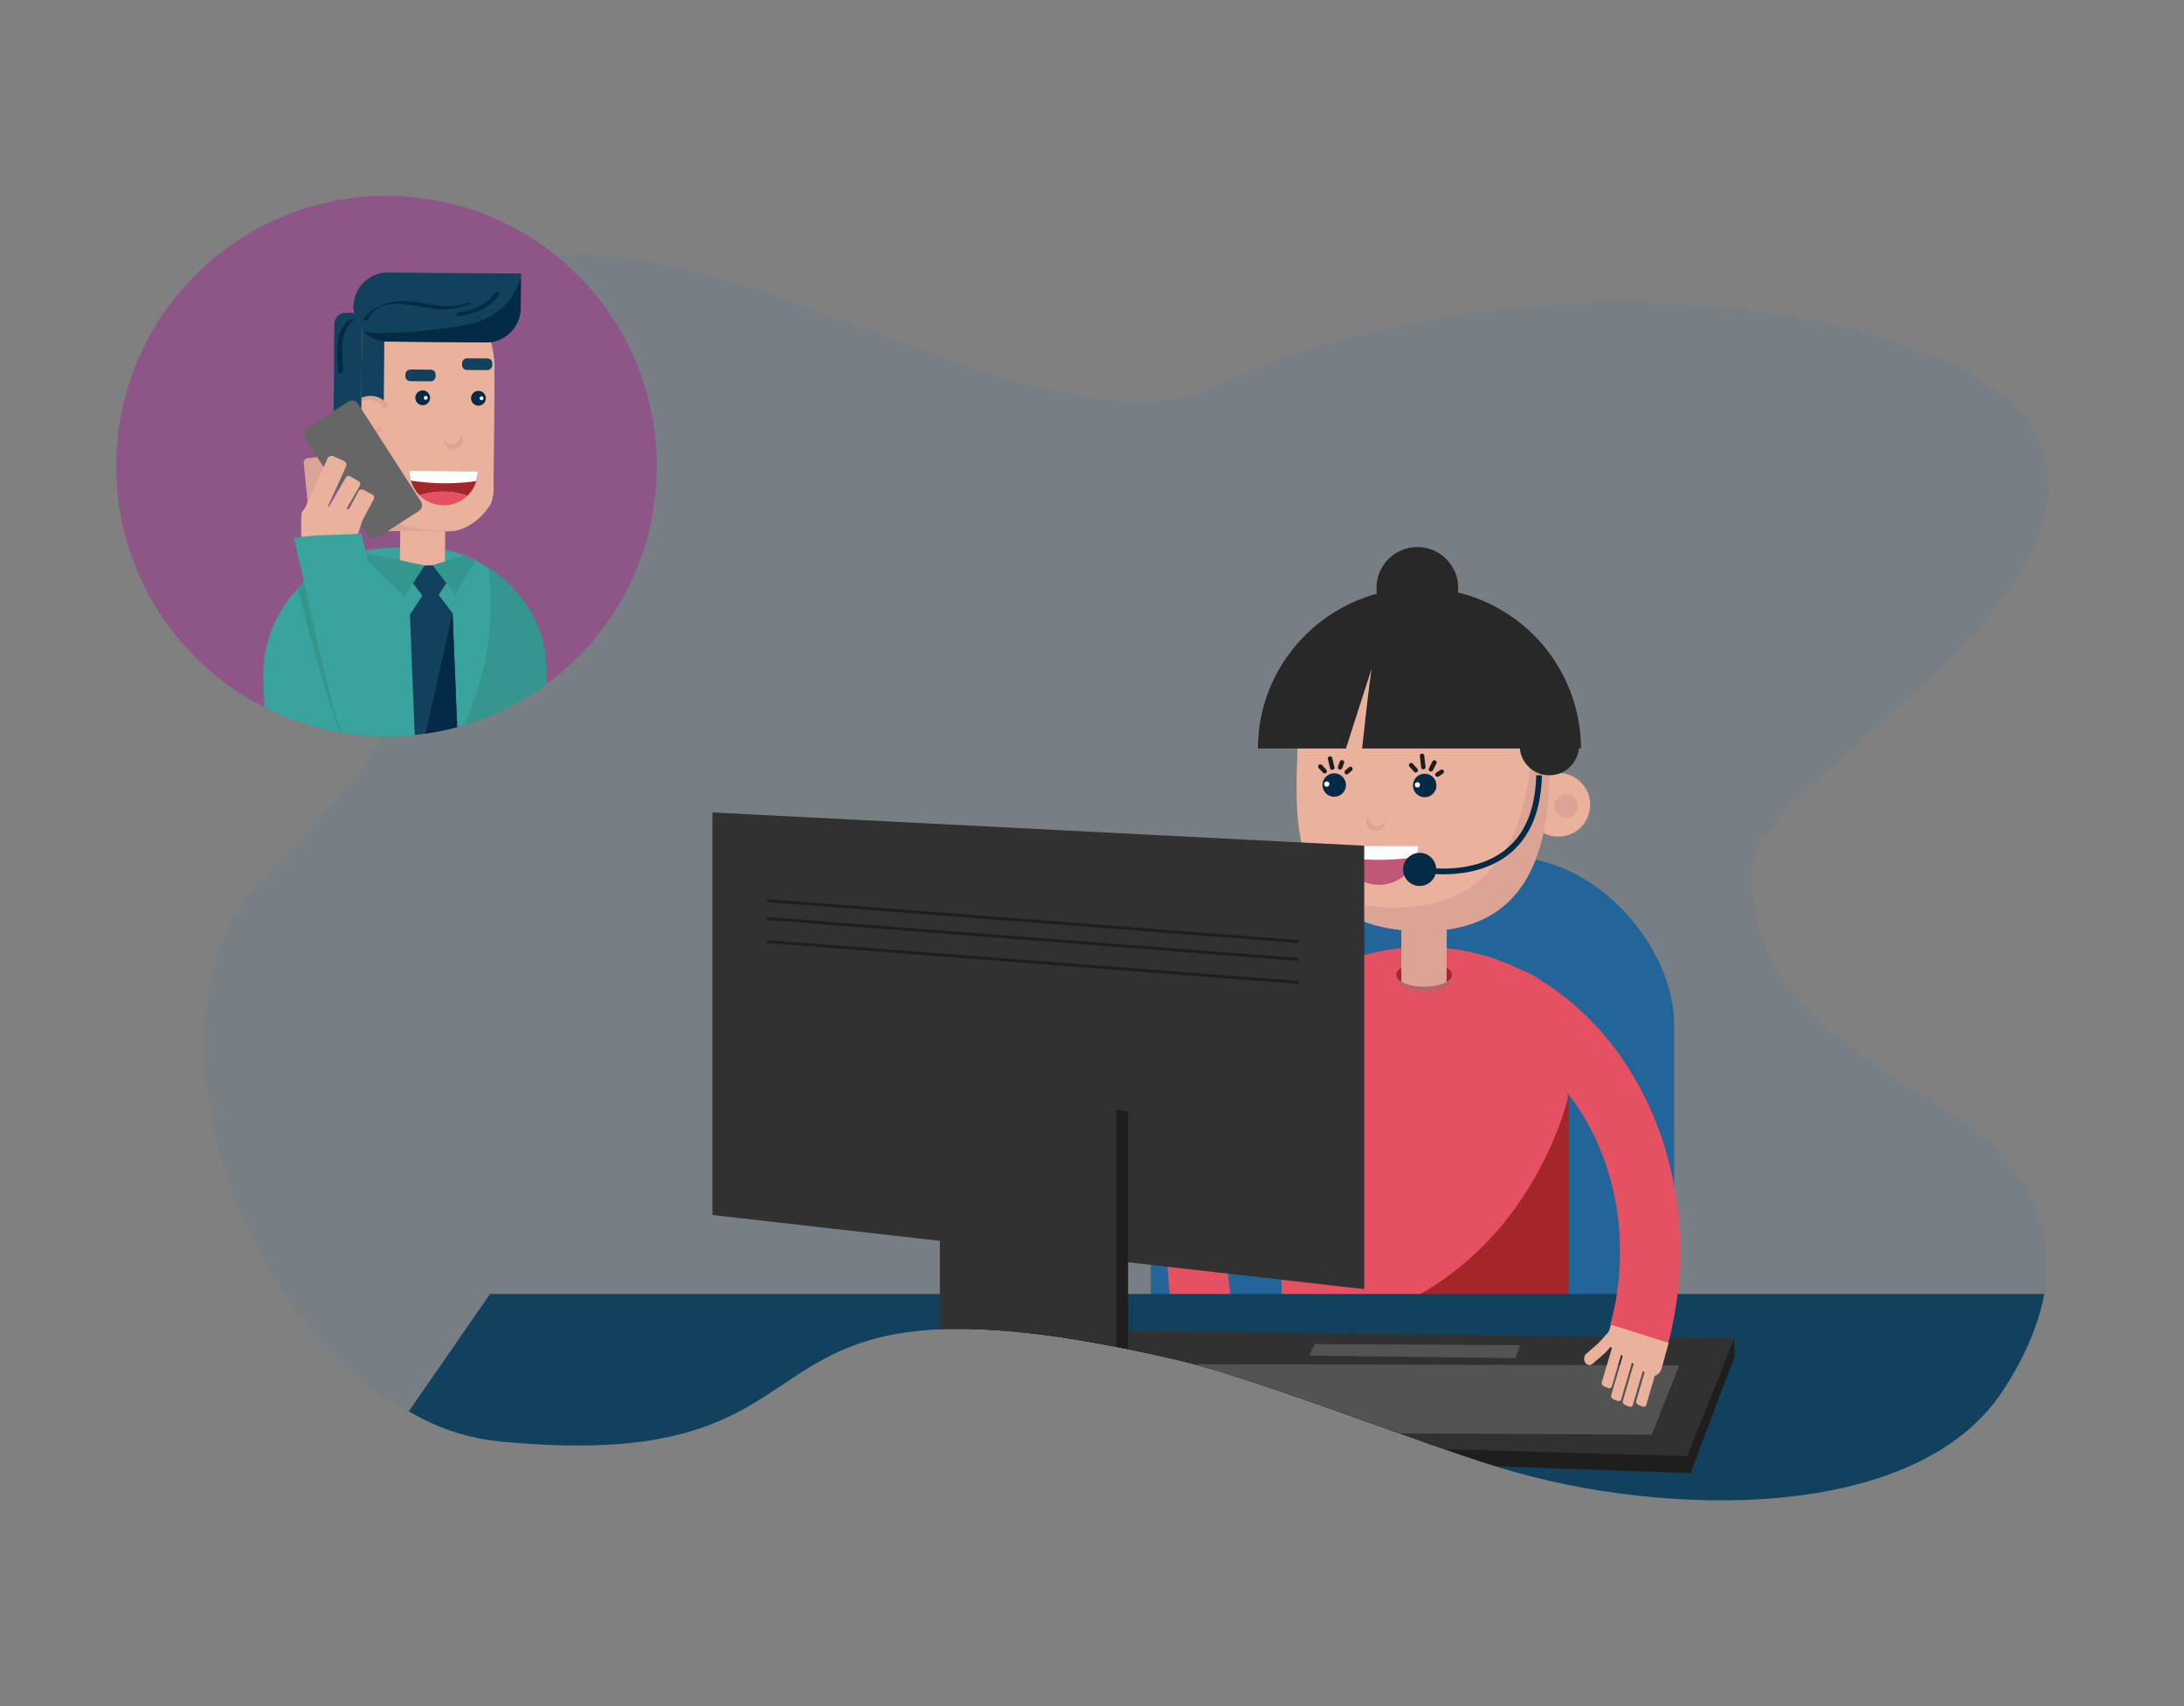 <?xml version="1.0" encoding="UTF-8"?>
<svg xmlns="http://www.w3.org/2000/svg" xmlns:xlink="http://www.w3.org/1999/xlink" viewBox="0 0 768 600">
  <rect x="0" y="0" width="768" height="600" fill="#808080" stroke="none"/>
  <defs>
    <clipPath id="clip-path">
      <path d="M433.31,170.41C360.27,203,209,44.19,162.37,108.5c-50.55,69.72,30.86,87.79-52.74,201-45.85,62.12-14,189.73,66.42,197.46,134,12.86,68.52-67.81,236.89-28.95,29.74,6.87,85,29.1,114.67,38.16,57.88,17.68,146.53,19.41,176.86-27.34,38.58-59.48-4.9-90.25-28.91-104.07-63.41-36.52-59-66.59-58.95-80.4.08-29.62,128-91.57,99.69-151.14C695.93,110.38,592,99.66,433.31,170.41Z" fill="none"></path>
    </clipPath>
    <clipPath id="clip-path-2">
      <circle cx="135.92" cy="163.93" r="95.05" fill="none"></circle>
    </clipPath>
  </defs>
  <title>25_proaktiv</title>
  <g style="isolation:isolate">
    <g id="design">
      <path d="M423.78,137C361.2,165.79,209,44.19,162.37,108.5c-50.55,69.72,45.69,86.44-68.92,199.7-54.91,54.27,2.16,191.07,82.6,198.8,134,12.86,68.52-67.81,236.89-28.95,29.74,6.87,85,29.1,114.67,38.16,57.88,17.68,146.53,19.41,176.86-27.34,38.58-59.48-4.9-90.25-28.91-104.07-63.41-36.52-59-66.59-58.95-80.4.08-29.62,128-91.57,99.69-151.14C695.93,110.38,543.77,81.69,423.78,137Z" fill="#2c73b0" opacity="0.1"></path>
      <g clip-path="url(#clip-path)">
        <rect x="404.67" y="301.25" width="184.04" height="241.34" rx="58.92" ry="58.92" fill="#269"></rect>
        <path d="M426.49,496.86l-1.7.7a.93.93,0,0,1-1.22-.7l-4.25-14.5a1.19,1.19,0,0,1,.59-1.45l1.69-.71a.93.93,0,0,1,1.22.7l4.26,14.51A1.21,1.21,0,0,1,426.49,496.86Z" fill="#eab19d"></path>
        <path d="M431.19,496.86l-1.7.7a.93.93,0,0,1-1.22-.7L424,482.36a1.22,1.22,0,0,1,.59-1.45l1.7-.7a.92.92,0,0,1,1.22.7l4.26,14.5A1.22,1.22,0,0,1,431.19,496.86Z" fill="#eab19d"></path>
        <path d="M435.27,494.8l-1.7.71a.94.94,0,0,1-1.22-.7L428.1,480.3a1.2,1.2,0,0,1,.59-1.45l1.69-.7a.93.93,0,0,1,1.22.7l4.26,14.5A1.21,1.21,0,0,1,435.27,494.8Z" fill="#eab19d"></path>
        <path d="M438.58,490.31l-1.7.7a.93.93,0,0,1-1.22-.7L431.4,475.8a1.21,1.21,0,0,1,.59-1.45l1.7-.7a.94.94,0,0,1,1.22.7l4.25,14.51A1.21,1.21,0,0,1,438.58,490.31Z" fill="#eab19d"></path>
        <path d="M434.91,477.41l-12.28,9.19c-1.82.75-3.83-.4-4.46-2.57L416,476.18a4.39,4.39,0,0,1,2.16-5.3l13.14-5.45c1.82-.75,3.83.4,4.46,2.57l1.33,4.1A4.42,4.42,0,0,1,434.91,477.41Z" fill="#eab19d"></path>
        <path d="M444.09,480.23h0a1.65,1.65,0,0,1-2.62.11l-4.21-3.63-4.37-4.86a2.51,2.51,0,0,1-.09-3.12h0a1.66,1.66,0,0,1,2.62-.1l4.12,4.57,4.47,3.92A2.51,2.51,0,0,1,444.09,480.23Z" fill="#eab19d"></path>
        <path d="M466.61,340.93a77.28,77.28,0,0,1,69.45.71,19.93,19.93,0,0,1,5.76,3.21c29,17.74,48.88,53.63,48.95,95.07a125.64,125.64,0,0,1-4.11,32.29l-20.4-6.43A95.47,95.47,0,0,0,569.72,440c0-21.43-7-41-18.41-55.56v85.13H451l-1.8-84.16c-11,14.57-17.7,33.84-17.66,54.92a95.41,95.41,0,0,0,4.31,28.4L416,477.08a125,125,0,0,1-5.51-36.73c-.06-39.79,18.14-74.55,45.22-93.08Z" fill="#e55062"></path>
        <path d="M463.58,467.61c-1.25.22,88.09,0,88.09,0V384.86S536.86,455.24,463.58,467.61Z" fill="#a32728"></path>
        <rect x="491.32" y="416.04" width="19.95" height="154.7" transform="translate(994.69 -7.9) rotate(90)" fill="#012a47"></rect>
        <path d="M544.82,255.11c0-21.94-12.91-36.38-44.32-36.38s-44.11,17.78-44.11,39.71-8.09,69,44.11,69C549.28,327.44,544.82,277,544.82,255.11Z" fill="#eab19d"></path>
        <circle cx="547.99" cy="283.02" r="11.2" fill="#eab19d"></circle>
        <circle cx="550.72" cy="283.44" r="4.15" fill="#dba495"></circle>
        <ellipse cx="500.77" cy="344.47" rx="9.78" ry="4.25" fill="#35968d" opacity="0.25" style="mix-blend-mode:multiply"></ellipse>
        <ellipse cx="500.77" cy="342.82" rx="9.78" ry="4.25" fill="#a32728"></ellipse>
        <path d="M508.69,345.35s-2.68,1.71-7.92,1.71-8-1.77-8-1.77l0-21.83h16Z" fill="#dba495"></path>
        <path d="M530.17,225.39c5.68,6.18,9,13.53,9,21.42,0,21.93,0,72.33-48.82,72.33a46.67,46.67,0,0,1-26.28-7.38c5.78,10.11,19.22,15.68,36.44,15.68,48.78,0,44.32-50.4,44.32-72.33C544.82,243.28,541.91,232.67,530.17,225.39Z" fill="#dba495"></path>
        <path d="M487.21,287.75a2.94,2.94,0,0,1-5.87,0h-.84s-1.1,4.51,3.78,4.44c0,0,3-.14,2.88-3.88Z" fill="#dba495"></path>
        <path d="M498.64,297.49a13.69,13.69,0,1,1-27.38,0Z" fill="#bf5876"></path>
        <path d="M498.06,301.4a88.25,88.25,0,0,1-26.23,0,13.64,13.64,0,0,1-.57-3.91h27.38A13.65,13.65,0,0,1,498.06,301.4Z" fill="#fff"></path>
        <circle cx="469.18" cy="276.08" r="4.13" fill="#012a47"></circle>
        <circle cx="500.99" cy="276.23" r="4.13" fill="#012a47"></circle>
        <line x1="506.99" y1="271.39" x2="505.46" y2="272.4" fill="none" stroke="#1d1d1b" stroke-linecap="round" stroke-miterlimit="10" stroke-width="1.56"></line>
        <line x1="504.41" y1="268.13" x2="503.18" y2="270.55" fill="none" stroke="#1d1d1b" stroke-linecap="round" stroke-miterlimit="10" stroke-width="1.56"></line>
        <line x1="500.06" y1="265.8" x2="500.51" y2="269.79" fill="none" stroke="#1d1d1b" stroke-linecap="round" stroke-miterlimit="10" stroke-width="1.56"></line>
        <line x1="496.22" y1="269.09" x2="497.85" y2="270.9" fill="none" stroke="#1d1d1b" stroke-linecap="round" stroke-miterlimit="10" stroke-width="1.56"></line>
        <line x1="464.3" y1="269.57" x2="465.82" y2="271.22" fill="none" stroke="#1d1d1b" stroke-linecap="round" stroke-miterlimit="10" stroke-width="1.56"></line>
        <line x1="467.72" y1="266.74" x2="468.47" y2="269.96" fill="none" stroke="#1d1d1b" stroke-linecap="round" stroke-miterlimit="10" stroke-width="1.56"></line>
        <line x1="471.9" y1="268.07" x2="471.24" y2="269.86" fill="none" stroke="#1d1d1b" stroke-linecap="round" stroke-miterlimit="10" stroke-width="1.56"></line>
        <line x1="474.88" y1="270.4" x2="473.56" y2="271.57" fill="none" stroke="#1d1d1b" stroke-linecap="round" stroke-miterlimit="10" stroke-width="1.56"></line>
        <circle cx="498.43" cy="276.02" r="0.92" fill="#fff"></circle>
        <circle cx="466.56" cy="275.75" r="0.92" fill="#fff"></circle>
        <path d="M555.94,263.22a56.66,56.66,0,0,0-56.69-56.47c-31.19,0-56.89,25.29-56.89,56.47h30.95s9.8-30.64,9.12-28.23S479,263.22,479,263.22Z" fill="#282828"></path>
        <circle cx="498.41" cy="206.75" r="14.37" fill="#282828"></circle>
        <circle cx="544.82" cy="262.24" r="10.41" fill="#282828"></circle>
        <circle cx="499.22" cy="305.75" r="5.82" fill="#012a47"></circle>
        <path d="M499.22,305.75s41,8.48,42-33.1" fill="none" stroke="#012a47" stroke-miterlimit="10" stroke-width="2.01"></path>
        <polygon points="792.29 535.85 116.37 535.85 172.33 455.07 723.53 455.07 792.29 535.85" fill="#12415e"></polygon>
        <polygon points="479.73 453.36 250.53 427.29 250.53 285.72 479.73 297.41 479.73 453.36" fill="#313131"></polygon>
        <polygon points="594.47 518.05 374.46 510.39 384.43 472.58 609.73 470.69 609.98 477.01 594.47 518.05" fill="#1e1e1e"></polygon>
        <polygon points="593.29 512.06 371.45 505.84 382.18 467.86 609.84 470.66 593.29 512.06" fill="#313131"></polygon>
        <polygon points="532.81 477.63 460.4 476.73 462.28 472.68 534.56 473.08 532.81 477.63" fill="#545353"></polygon>
        <polygon points="580.84 504.54 411.19 503.64 420.99 479.76 590.51 480.16 580.84 504.54" fill="#545353"></polygon>
        <polygon points="396.68 484.37 334.66 474.03 334.66 380.55 396.68 390.89 396.68 484.37" fill="#1e1e1e"></polygon>
        <polygon points="392.54 484.37 330.52 474.03 330.52 377.41 392.54 387.74 392.54 484.37" fill="#313131"></polygon>
      </g>
      <line x1="269.63" y1="316.73" x2="456.58" y2="331.12" fill="none" stroke="#1e1e1e" stroke-miterlimit="10" stroke-width="1.03"></line>
      <line x1="269.63" y1="323.03" x2="456.58" y2="337.41" fill="none" stroke="#1e1e1e" stroke-miterlimit="10" stroke-width="1.03"></line>
      <line x1="269.63" y1="331.12" x2="456.58" y2="345.5" fill="none" stroke="#1e1e1e" stroke-miterlimit="10" stroke-width="1.03"></line>
      <path d="M576,494l1.69.7a.93.93,0,0,0,1.22-.7l4.26-14.51a1.19,1.19,0,0,0-.59-1.44l-1.7-.71a.94.94,0,0,0-1.22.7l-4.25,14.51A1.2,1.2,0,0,0,576,494Z" fill="#eab19d"></path>
      <path d="M571.29,494l1.7.7a.93.93,0,0,0,1.22-.7l4.25-14.5a1.19,1.19,0,0,0-.59-1.45l-1.69-.71a.93.93,0,0,0-1.22.7l-4.26,14.51A1.21,1.21,0,0,0,571.29,494Z" fill="#eab19d"></path>
      <path d="M567.21,492l1.7.7a.92.92,0,0,0,1.21-.7l4.26-14.5a1.21,1.21,0,0,0-.59-1.45l-1.7-.7a.92.92,0,0,0-1.21.7l-4.26,14.5A1.21,1.21,0,0,0,567.21,492Z" fill="#eab19d"></path>
      <path d="M563.9,487.47l1.7.71a.93.93,0,0,0,1.22-.7L571.07,473a1.21,1.21,0,0,0-.58-1.45l-1.7-.7a.93.93,0,0,0-1.22.7L563.31,486A1.2,1.2,0,0,0,563.9,487.47Z" fill="#eab19d"></path>
      <path d="M567.57,474.58l12.28,9.18c1.82.76,3.83-.4,4.46-2.56l2.19-7.85a4.43,4.43,0,0,0-2.16-5.31L571.2,462.6c-1.82-.75-3.83.4-4.46,2.57l-1.33,4.1A4.41,4.41,0,0,0,567.57,474.58Z" fill="#eab19d"></path>
      <path d="M536.06,341.64a19.93,19.93,0,0,1,5.76,3.21c29,17.74,48.88,53.63,48.95,95.07a125.64,125.64,0,0,1-4.11,32.29l-20.4-6.43A95.47,95.47,0,0,0,569.72,440c0-21.43-7-41-18.41-55.56C551.31,384.41,525.13,336.08,536.06,341.64Z" fill="#e55062"></path>
      <path d="M557.57,479.35h0a1.66,1.66,0,0,0,2.62.11l4.21-3.63,4.37-4.86a2.51,2.51,0,0,0,.09-3.12h0a1.65,1.65,0,0,0-2.62-.1l-4.12,4.57-4.47,3.91A2.52,2.52,0,0,0,557.57,479.35Z" fill="#eab19d"></path>
      <circle cx="135.92" cy="163.93" r="95.05" fill="#8e5587"></circle>
      <g clip-path="url(#clip-path-2)">
        <path d="M95.5,311.49l-2.88-72.41c-1-24.5,18.48-45.36,43.24-46.35l9.39-.37c24.75-1,45.81,18.26,46.78,42.77l2.88,72.4" fill="#38a49d"></path>
        <path d="M126.71,195.17c3.47,19.19,13.78,53.08,9.08,73.46-8.26-.6-11.22,9.05-14-5.83-5.63-12.31-11.41-32.83-17-56.12A35.69,35.69,0,0,1,126.71,195.17Z" fill="#35968d"></path>
        <path d="M171.92,199.67s18.19,10.76,20,31.77l2.94,73.84L102.79,309S180.5,281.56,171.92,199.67Z" fill="#35968d"></path>
        <rect x="141.05" y="182.85" width="15.82" height="15.82" transform="matrix(1, 0.01, -0.01, 1, 1.56, -1.21)" fill="#eab19d"></rect>
        <path d="M157.71,186.82l-20.62-.17c-6.5-.05-12.08-5.57-14.39-9.47-1.21-2.06-1.18-5.73-1.18-5.73l.34-41.52c.12-14.69,7.2-21.66,15.86-21.59l20.63.17c8.66.07,15.63,7.15,15.51,21.84l-.34,41.52a14.85,14.85,0,0,1-.85,5C170.72,180.78,164.63,186.87,157.71,186.82Z" fill="#eab19d"></path>
        <path d="M157.71,186.82l-20.62-.17c-6.5-.05-12.08-5.57-14.39-9.47-1.21-2.06-1.18-5.73-1.18-5.73l.34-41.52c.12-14.69,7.2-21.66,15.86-21.59l20.63.17c8.66.07,15.63,7.15,15.51,21.84l-.34,41.52a14.85,14.85,0,0,1-.85,5C170.72,180.78,164.63,186.87,157.71,186.82Z" fill="#eab19d"></path>
        <path d="M153.76,186.5c-8.38-.2-18-1.9-23.19-9.19-4.42-6.2-4.73-14.24-5.21-21.55a141.08,141.08,0,0,0-1.78-15.33c-.46-2.62-1.07-5.19-1.75-7.76l-.31,38.78s0,3.67,1.18,5.73c2.31,3.9,7.89,9.42,14.39,9.47l20.62.17a12.54,12.54,0,0,0,2.3-.22C157.88,186.6,155.78,186.54,153.76,186.5Z" fill="#dba495"></path>
        <rect x="127.2" y="110.07" width="7.88" height="36.87" rx="3.19" ry="3.19" transform="translate(1.05 -1.07) rotate(0.47)" fill="#12415e"></rect>
        <path d="M183.21,96.19,171,96.12c-.42,0-.83,0-1.24,0l-31.94-.26a12.64,12.64,0,0,0-2.46,0h0a12.16,12.16,0,0,0-.2,24.2v.07l36.3.3v0a12.17,12.17,0,0,0,11.65-12.07Z" fill="#12415e"></path>
        <path d="M176.59,108.23a26.3,26.3,0,0,1-12.47,6c-6.53,1.26-28.35,4.18-36.28,2.27a.08.08,0,0,1,0,0,12.08,12.08,0,0,0,7.31,3.53v.07l36.3.3v0a12.17,12.17,0,0,0,11.65-12.07l.06-10.59C181.72,101.67,179.71,105.52,176.59,108.23Z" fill="#012a47"></path>
        <rect x="145.83" y="126.71" width="4.1" height="10.61" rx="1.66" ry="1.66" transform="translate(281.1 -14.77) rotate(90.47)" fill="#12415e"></rect>
        <rect x="165.75" y="122.78" width="4.1" height="10.61" rx="1.66" ry="1.66" transform="translate(297.25 -38.66) rotate(90.47)" fill="#12415e"></rect>
        <circle cx="168.24" cy="140.06" r="2.6" fill="#012a47"></circle>
        <circle cx="148.64" cy="139.9" r="2.6" fill="#012a47"></circle>
        <path d="M156.12,153.67a2.84,2.84,0,0,0,5.67.05h.82s1,4.37-3.69,4.26c0,0-2.91-.16-2.76-3.78Z" fill="#dba495"></path>
        <circle cx="169.33" cy="140.07" r="0.67" fill="#fff"></circle>
        <circle cx="149.72" cy="139.91" r="0.67" fill="#fff"></circle>
        <circle cx="130.22" cy="145.91" r="6.16" fill="#eab19d"></circle>
        <path d="M133.11,150.65a5.5,5.5,0,0,1-8.05-5.86c.92-5.21,7.25-5.57,9.77-1.41.39.64,2.11,0,1.64-.77-3.05-5-11-4.4-13,1.3-2.17,6.38,5.11,10.62,10.37,7.72,1.06-.59.09-1.46-.77-1Z" fill="#dba495"></path>
        <rect x="117.43" y="109.99" width="9.73" height="45.55" rx="3.94" ry="3.94" transform="translate(1.09 -0.99) rotate(0.47)" fill="#12415e"></rect>
        <path d="M164.36,174.33a12,12,0,0,0,3.67-8.54l-24-.19a12,12,0,0,0,3.53,8.59,26.56,26.56,0,0,1,16.84.14Z" fill="#a32728"></path>
        <path d="M164.36,174.33a26.56,26.56,0,0,0-16.84-.14,12,12,0,0,0,16.84.14Z" fill="#e55062"></path>
        <path d="M144.47,169a77.9,77.9,0,0,0,23,.19,11.84,11.84,0,0,0,.54-3.44l-24-.19A11.87,11.87,0,0,0,144.47,169Z" fill="#fff"></path>
        <polygon points="161.27 198.42 140.68 199.24 148.53 209.44 144.15 216.19 146.38 272.39 154.11 277.5 161.4 271.8 159.16 215.59 154.26 209.22 161.27 198.42" fill="#12415e"></polygon>
        <polygon points="160.05 209.08 152.12 198.77 162.98 195.38 167.08 197.31 160.05 209.08" fill="#35968d"></polygon>
        <polygon points="142.23 209.78 125.6 193.81 149.32 198.88 142.23 209.78" fill="#35968d"></polygon>
        <polygon points="146.38 272.39 154.11 277.5 161.4 271.8 159.16 215.59 146.38 272.39" fill="#012a47"></polygon>
        <path d="M174,103.1c-2.59,3.9-8,6.14-12.56,6.71-1,.13-1.34,1.54-.13,1.39,5.12-.64,11.24-3.07,14.2-7.51.64-1-1-1.32-1.51-.59Z" fill="#012a47"></path>
        <path d="M164.3,106.61c-9.26,3.34-17.19-2.11-26.16-.38-3.85.74-8.69,2.75-10.49,6.4-.15.3,1.53.17,1.76-.3,4.71-9.52,17.47-3.85,25.38-3.61a26.93,26.93,0,0,0,10.14-1.65c1.19-.43.08-.72-.63-.46Z" fill="#012a47"></path>
        <path d="M123.05,112.46c-5.81,3.72-4.32,12.81-4.19,18.63,0,.39,1.8.1,1.79-.48-.13-5.47-1.68-14.51,3.79-18,.77-.5-1-.38-1.39-.14Z" fill="#012a47"></path>
        <path d="M108.21,161.13l4-.43a1.59,1.59,0,0,1,1.75,1.41l2.14,21.46a1.58,1.58,0,0,1-1.4,1.75l-4,.42a1.58,1.58,0,0,1-1.74-1.4l-2.15-21.47A1.59,1.59,0,0,1,108.21,161.13Z" fill="#dba495"></path>
        <rect x="116.51" y="142.27" width="22.21" height="45.78" rx="2.41" ry="2.41" transform="translate(-69.08 95.33) rotate(-32.76)" fill="#666"></rect>
        <path d="M117.22,160.44l3.64,1.63a1.59,1.59,0,0,1,.8,2.09l-9,19.63a1.57,1.57,0,0,1-2.09.8L107,183a1.59,1.59,0,0,1-.8-2.09l8.95-19.63A1.59,1.59,0,0,1,117.22,160.44Z" fill="#eab19d"></path>
        <path d="M127.83,172.29l3,1.58a1.25,1.25,0,0,1,.65,1.6l-5.82,10.87a1.23,1.23,0,0,1-1.69.35l-3-1.59a1.23,1.23,0,0,1-.65-1.6l5.82-10.87A1.23,1.23,0,0,1,127.83,172.29Z" fill="#eab19d"></path>
        <path d="M123.27,167.59l2.75,1.6a1.19,1.19,0,0,1,.54,1.58l-6.18,10.67a1.18,1.18,0,0,1-1.64.32l-2.75-1.6a1.19,1.19,0,0,1-.54-1.59l6.18-10.66A1.18,1.18,0,0,1,123.27,167.59Z" fill="#eab19d"></path>
        <path d="M110.35,178.31l14.5.85a3.54,3.54,0,0,1,2.39,4.36l-2.06,6.65a3.52,3.52,0,0,1-4.35,2.38l-13.63.38c-1.85-.54-1.2-12.24-1.2-12.24A3.52,3.52,0,0,1,110.35,178.31Z" fill="#eab19d"></path>
        <path d="M127.11,187.56c3.47,19.19,22.66,60.22,18,80.6-8.27-.61-20.5,9.07-23.3-5.81-5.63-12.31-12.87-49.86-18.46-73.14C111.4,187.76,119.32,188.41,127.11,187.56Z" fill="#38a49d"></path>
      </g>
    </g>
  </g>
</svg>
